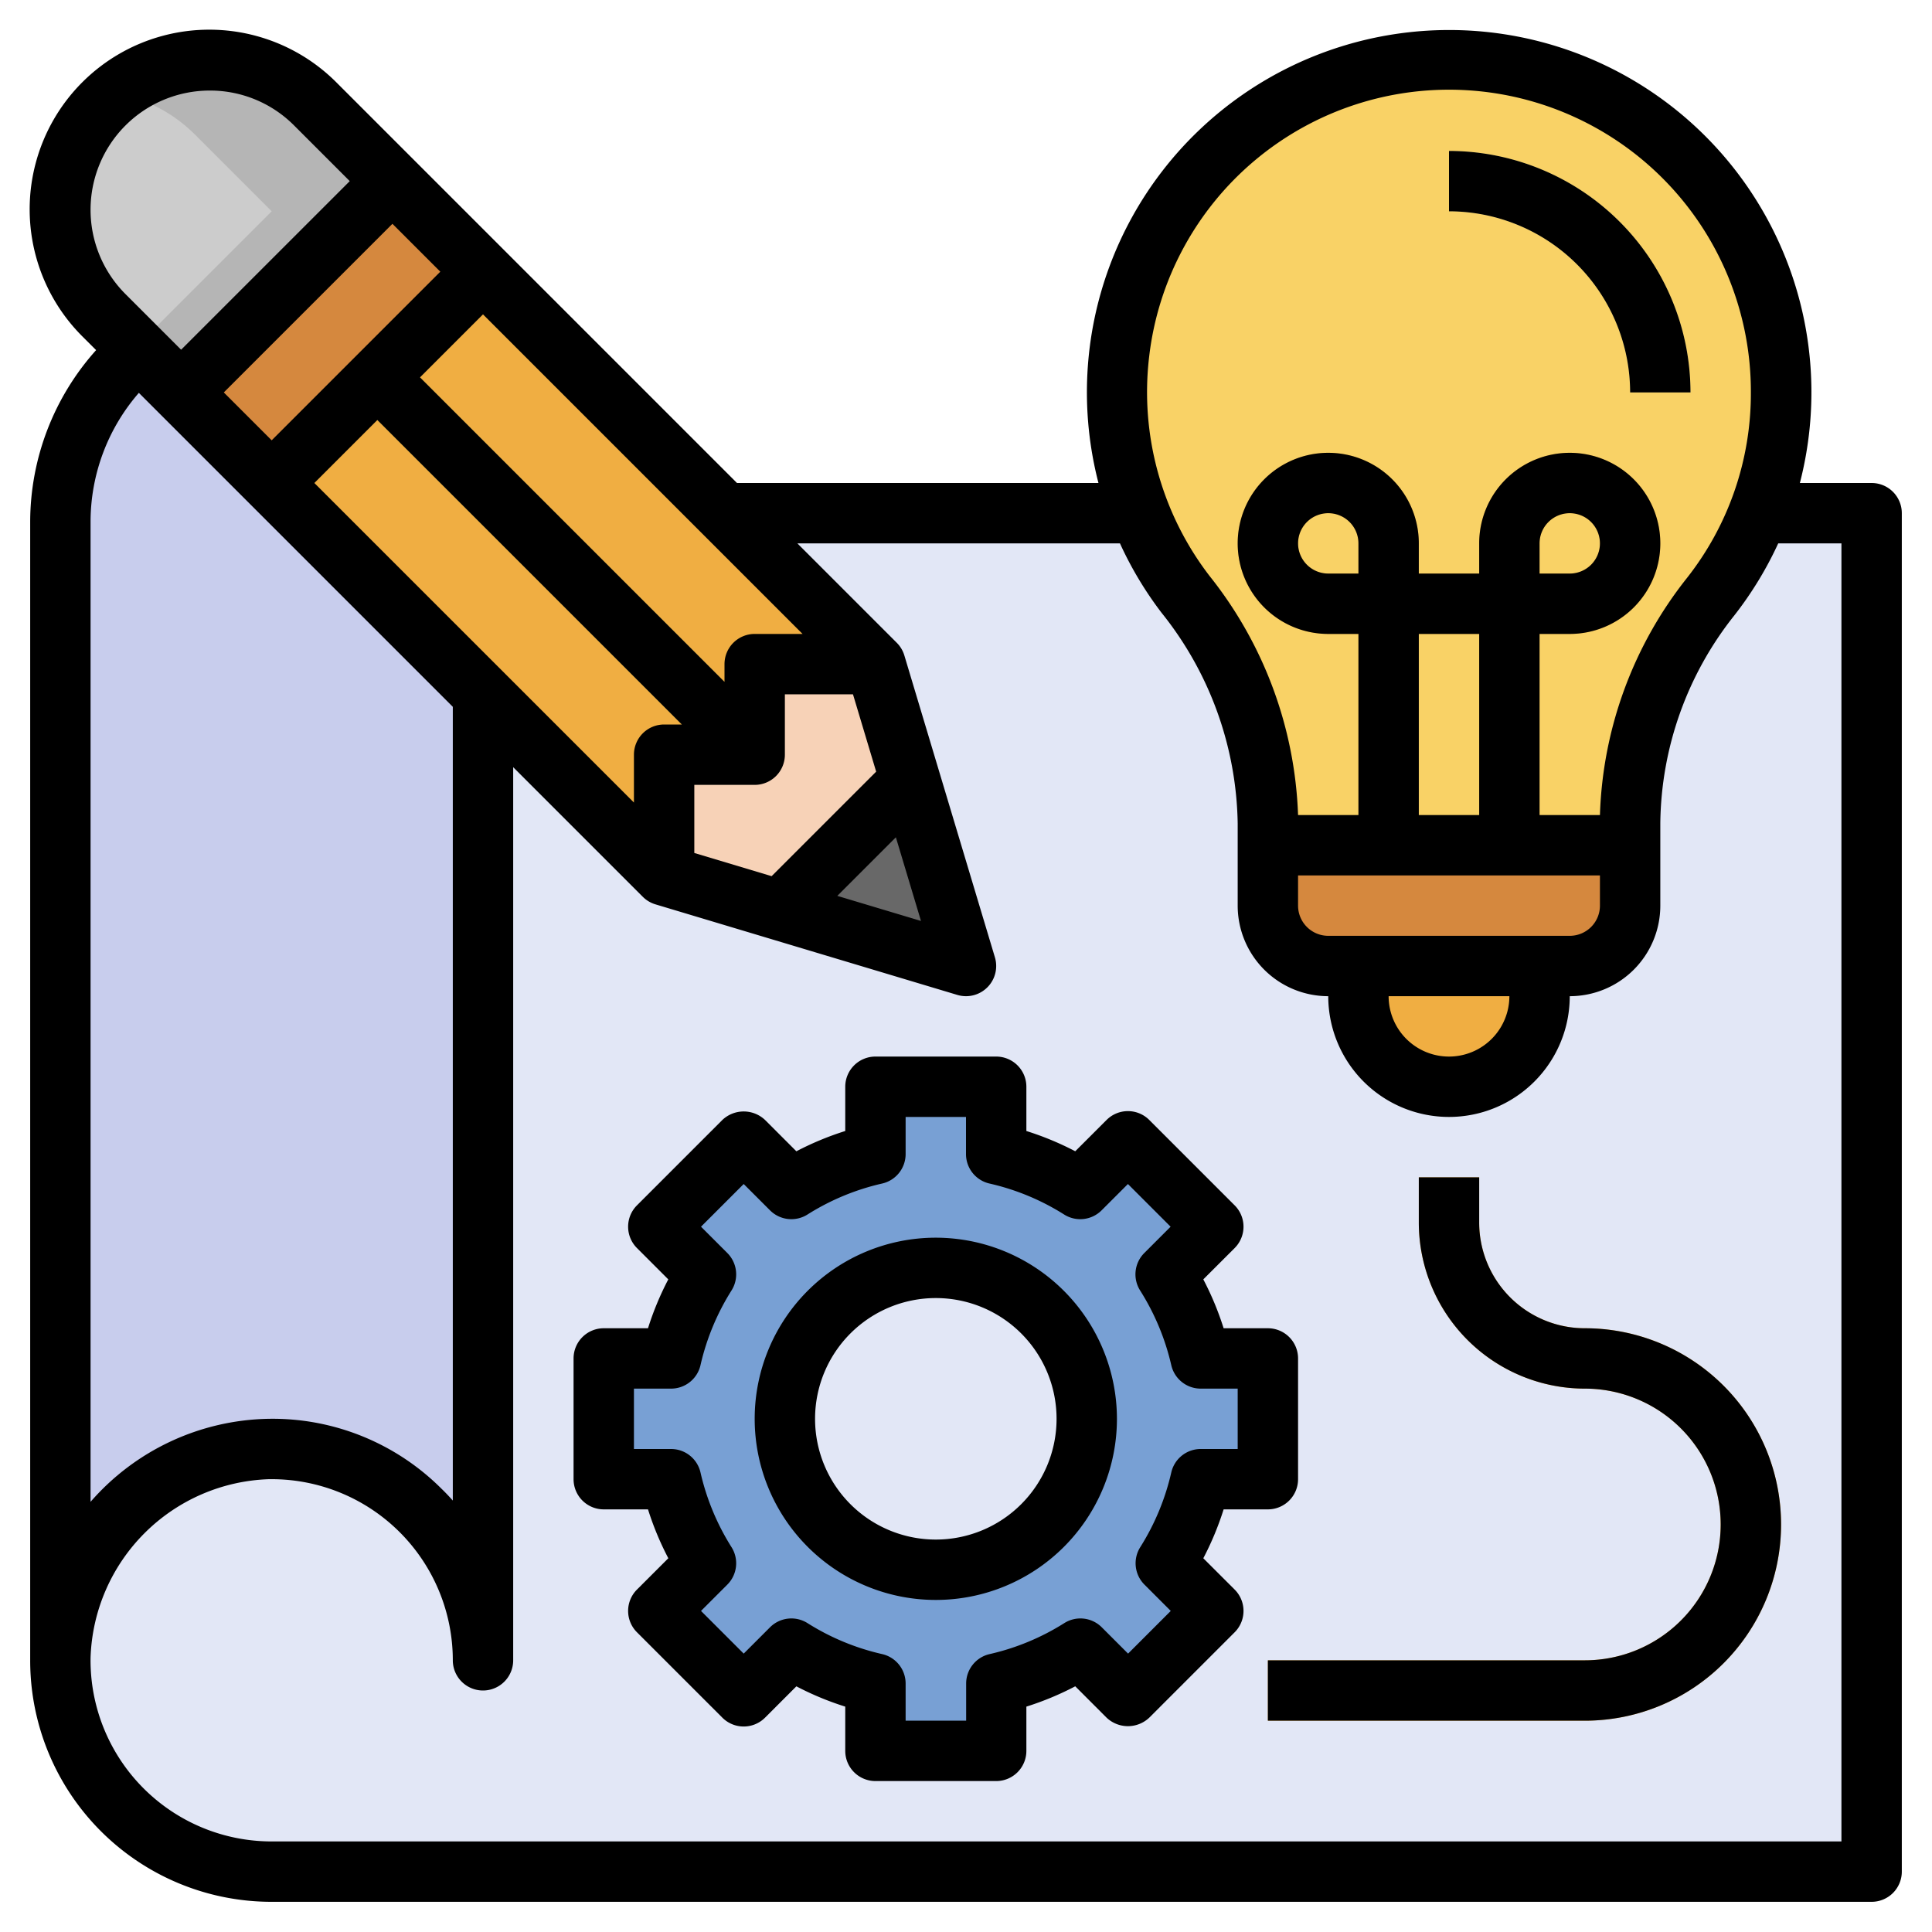<svg xmlns="http://www.w3.org/2000/svg" id="Layer_3" height="512" viewBox="0 0 64 64" width="512" data-name="Layer 3"><path d="m16 17v38a7 7 0 0 0 -7.1-7 7.092 7.092 0 0 0 -6.9 6.9 7 7 0 0 0 7 7.1h53v-45z" fill="#e2e7f6"></path><path d="m42 28v2a2 2 0 0 0 2 2h8a2 2 0 0 0 2-2v-2" fill="#d5883e"></path><path d="m2 55v-37.734a7.179 7.179 0 0 1 6.123-7.213 7 7 0 0 1 7.877 6.947v38a7 7 0 0 0 -7.1-7 7.092 7.092 0 0 0 -6.9 6.9z" fill="#c8cded"></path><path d="m22 29-16-16 7-7 16 16h-4v3h-3z" fill="#f0ae42"></path><path d="m13 6-7 7-2.55-2.55a4.948 4.948 0 0 1 -1.45-3.5 4.95 4.95 0 0 1 4.95-4.95 4.948 4.948 0 0 1 3.5 1.45z" fill="#b5b5b5"></path><path d="m9 7-2.55-2.55a4.953 4.953 0 0 0 -2.567-1.358 4.919 4.919 0 0 0 -.433 7.358l1.05 1.05z" fill="#ccc"></path><path d="m6.05 8.879h9.899v4.243h-9.899z" fill="#d5883e" transform="matrix(.707 -.707 .707 .707 -4.556 11)"></path><path d="m29 22h-4v3h-3v4l10 3z" fill="#f7d2b7"></path><path d="m30.154 25.846-4.308 4.308 6.154 1.846z" fill="#686868"></path><path d="m42 49v-4h-2.231a8.943 8.943 0 0 0 -1.156-2.785l1.579-1.579-2.828-2.828-1.579 1.579a8.943 8.943 0 0 0 -2.785-1.156v-2.231h-4v2.231a8.943 8.943 0 0 0 -2.785 1.156l-1.579-1.579-2.828 2.828 1.579 1.579a8.943 8.943 0 0 0 -1.156 2.785h-2.231v4h2.231a8.943 8.943 0 0 0 1.156 2.785l-1.579 1.579 2.828 2.828 1.579-1.579a8.943 8.943 0 0 0 2.785 1.156v2.231h4v-2.231a8.943 8.943 0 0 0 2.785-1.156l1.579 1.579 2.828-2.828-1.579-1.579a8.943 8.943 0 0 0 1.156-2.785zm-11 3a5 5 0 1 1 5-5 5 5 0 0 1 -5 5z" fill="#78a0d4"></path><path d="m13.207 11.793-1.414 1.414 11.793 11.793h1.414v-1.414z" fill="#f9d266"></path><path d="m59 13a11 11 0 1 0 -19.724 6.693 12.471 12.471 0 0 1 2.724 7.583v.724h12v-.729a12.166 12.166 0 0 1 2.662-7.5 10.934 10.934 0 0 0 2.338-6.771z" fill="#f9d266"></path><path d="m45 32v1a3 3 0 0 0 3 3 3 3 0 0 0 3-3v-1" fill="#f0ae42"></path><path d="m56 13h-2a6.006 6.006 0 0 0 -6-6v-2a8.009 8.009 0 0 1 8 8z" fill="#fce797"></path><path d="m51 28h-2v-7h-2v7h-2v-7h-1a3 3 0 1 1 3-3v1h2v-1a3 3 0 1 1 3 3h-1zm0-9h1a1 1 0 1 0 -1-1zm-7-2a1 1 0 0 0 0 2h1v-1a1 1 0 0 0 -1-1z" fill="#f0ae42"></path><path d="m52.5 57h-10.5v-2h10.5a4.5 4.5 0 0 0 0-9 5.506 5.506 0 0 1 -5.5-5.5v-1.5h2v1.5a3.5 3.5 0 0 0 3.5 3.5 6.5 6.5 0 0 1 0 13z" fill="#f0ae42"></path><path d="m62 16h-2.377a12 12 0 1 0 -23.235 0h-11.974l-13.257-13.257a5.95 5.95 0 1 0 -8.414 8.415l.441.44a8.541 8.541 0 0 0 -2.184 5.668v37.734a7.992 7.992 0 0 0 8 8h53a1 1 0 0 0 1-1v-45a1 1 0 0 0 -1-1zm-23.933-4.184a10 10 0 0 1 19.933 1.184 9.877 9.877 0 0 1 -2.125 6.156 13.287 13.287 0 0 0 -2.875 7.844h-2v-6h1a3 3 0 1 0 -3-3v1h-2v-1a3 3 0 1 0 -3 3h1v6h-2a13.459 13.459 0 0 0 -2.929-7.917 9.99 9.99 0 0 1 -2.004-7.267zm11.933 21.184a2 2 0 0 1 -4 0zm-6-2a1 1 0 0 1 -1-1v-1h10v1a1 1 0 0 1 -1 1zm1-12h-1a1 1 0 1 1 1-1zm4 8h-2v-6h2zm2-8v-1a1 1 0 1 1 1 1zm-20.491 11.508-2.772-.831 1.94-1.94zm-4.948-1.484-2.561-.768v-2.256h2a1 1 0 0 0 1-1v-2h2.256l.768 2.562zm-15.147-13.024 2.086-2.086 10.086 10.086h-.586a1 1 0 0 0 -1 1v1.585zm-1.414-1.414-1.586-1.586 5.586-5.586 1.586 1.586zm16 6.414a1 1 0 0 0 -1 1v.586l-10.086-10.086 2.086-2.086 10.586 10.586zm-18.05-18a3.924 3.924 0 0 1 2.793 1.157l1.843 1.843-5.586 5.585-1.843-1.843a3.949 3.949 0 0 1 2.793-6.742zm-2.35 10.014 10.4 10.4v26.294q-.183-.207-.383-.4a7.913 7.913 0 0 0 -5.73-2.308 8 8 0 0 0 -5.887 2.75v-32.484a6.512 6.512 0 0 1 1.6-4.252zm56.4 47.986h-52a6 6 0 0 1 -6-6.085 6.115 6.115 0 0 1 5.914-5.915h.086a6 6 0 0 1 6 6 1 1 0 0 0 2 0v-29.586l4.293 4.293a1 1 0 0 0 .42.251l10 3a1.012 1.012 0 0 0 .287.042 1 1 0 0 0 .958-1.287l-3-10a1 1 0 0 0 -.251-.42l-3.293-3.293h10.686a11.986 11.986 0 0 0 1.379 2.3 11.43 11.43 0 0 1 2.521 6.976v2.724a3 3 0 0 0 3 3 4 4 0 0 0 8 0 3 3 0 0 0 3-3v-2.729a11.243 11.243 0 0 1 2.449-6.881 12.021 12.021 0 0 0 1.457-2.39h2.094z"></path><path d="m39.861 51.619a9.858 9.858 0 0 0 .673-1.619h1.466a1 1 0 0 0 1-1v-4a1 1 0 0 0 -1-1h-1.466a9.858 9.858 0 0 0 -.673-1.619l1.039-1.038a1 1 0 0 0 0-1.414l-2.829-2.829a1 1 0 0 0 -1.414 0l-1.038 1.037a9.9 9.9 0 0 0 -1.619-.671v-1.466a1 1 0 0 0 -1-1h-4a1 1 0 0 0 -1 1v1.466a9.9 9.9 0 0 0 -1.619.672l-1.038-1.038a1.029 1.029 0 0 0 -1.414 0l-2.829 2.829a1 1 0 0 0 0 1.414l1.038 1.038a9.858 9.858 0 0 0 -.672 1.619h-1.466a1 1 0 0 0 -1 1v4a1 1 0 0 0 1 1h1.466a9.858 9.858 0 0 0 .673 1.619l-1.039 1.038a1 1 0 0 0 0 1.414l2.829 2.829a1 1 0 0 0 1.414 0l1.038-1.038a9.858 9.858 0 0 0 1.619.672v1.466a1 1 0 0 0 1 1h4a1 1 0 0 0 1-1v-1.466a9.858 9.858 0 0 0 1.619-.673l1.038 1.039a1.029 1.029 0 0 0 1.414 0l2.829-2.829a1 1 0 0 0 0-1.414zm-1.061-2.841a7.959 7.959 0 0 1 -1.027 2.473 1 1 0 0 0 .138 1.241l.872.872-1.414 1.414-.872-.872a1 1 0 0 0 -1.24-.139 7.918 7.918 0 0 1 -2.474 1.027 1 1 0 0 0 -.778.975v1.231h-2.005v-1.231a1 1 0 0 0 -.778-.975 7.918 7.918 0 0 1 -2.474-1.027 1 1 0 0 0 -1.24.139l-.872.872-1.414-1.414.872-.872a1 1 0 0 0 .138-1.241 7.959 7.959 0 0 1 -1.027-2.473 1 1 0 0 0 -.975-.778h-1.23v-2h1.23a1 1 0 0 0 .975-.778 7.959 7.959 0 0 1 1.027-2.473 1 1 0 0 0 -.138-1.241l-.872-.872 1.414-1.414.872.872a1 1 0 0 0 1.24.139 7.913 7.913 0 0 1 2.474-1.027 1 1 0 0 0 .778-.976v-1.23h2v1.23a1 1 0 0 0 .778.976 7.913 7.913 0 0 1 2.474 1.027 1 1 0 0 0 1.24-.139l.872-.872 1.414 1.414-.872.872a1 1 0 0 0 -.138 1.241 7.959 7.959 0 0 1 1.032 2.473 1 1 0 0 0 .97.778h1.23v2h-1.23a1 1 0 0 0 -.97.778z"></path><path d="m31 41a6 6 0 1 0 6 6 6.006 6.006 0 0 0 -6-6zm0 10a4 4 0 1 1 4-4 4 4 0 0 1 -4 4z"></path><path d="m54 13h2a8.009 8.009 0 0 0 -8-8v2a6.006 6.006 0 0 1 6 6z"></path><path d="m52.5 44a3.5 3.5 0 0 1 -3.5-3.5v-1.5h-2v1.5a5.506 5.506 0 0 0 5.5 5.5 4.5 4.5 0 0 1 0 9h-10.5v2h10.5a6.5 6.5 0 0 0 0-13z"></path></svg>